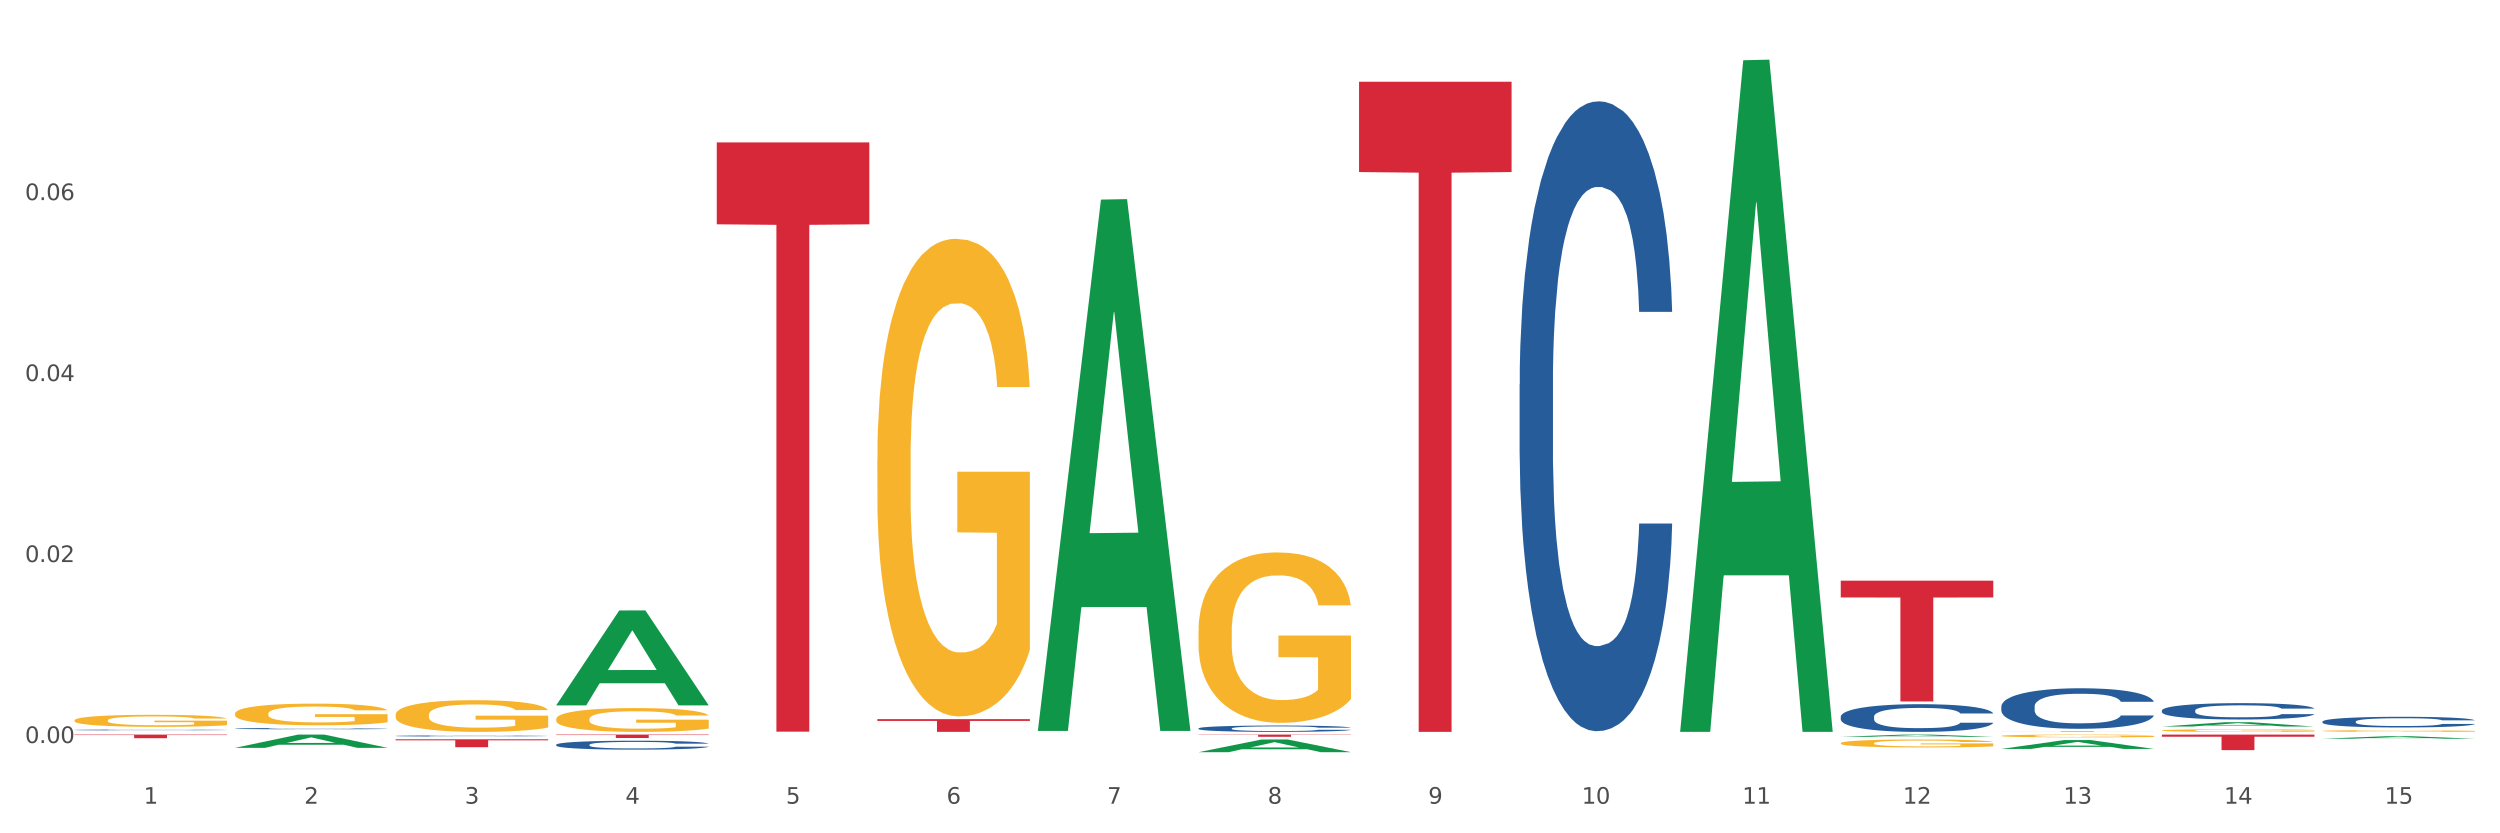 <?xml version="1.0" encoding="utf-8" standalone="no"?>
<!DOCTYPE svg PUBLIC "-//W3C//DTD SVG 1.1//EN"
  "http://www.w3.org/Graphics/SVG/1.1/DTD/svg11.dtd">
<svg xmlns:xlink="http://www.w3.org/1999/xlink" width="1080pt" height="360pt" viewBox="0 0 1080 360" xmlns="http://www.w3.org/2000/svg" version="1.1">
 <rect x="0" y="0" width="1080" height="360" fill="#333333" stroke="none"/>
 <defs>
  <style type="text/css">*{stroke-linejoin: round; stroke-linecap: butt}</style>
 </defs>
 <g id="figure_1">
  <g id="patch_1">
   <path d="M 0 360 
L 1080 360 
L 1080 0 
L 0 0 
z
" style="fill: #ffffff; stroke: #ffffff; stroke-linejoin: miter"/>
  </g>
  <g id="axes_1">
   <g id="matplotlib.axis_1">
    <g id="xtick_1">
     <g id="text_1">
      <!-- 1 -->
      <g style="fill: #4d4d4d" transform="translate(62.07 347.204) scale(0.096 -0.096)">
       <defs>
        <path id="DejaVuSans-31" d="M 794 531 
L 1825 531 
L 1825 4091 
L 703 3866 
L 703 4441 
L 1819 4666 
L 2450 4666 
L 2450 531 
L 3481 531 
L 3481 0 
L 794 0 
L 794 531 
z
" transform="scale(0.016)"/>
       </defs>
       <use xlink:href="#DejaVuSans-31"/>
      </g>
     </g>
    </g>
    <g id="xtick_2">
     <g id="text_2">
      <!-- 2 -->
      <g style="fill: #4d4d4d" transform="translate(131.436 347.204) scale(0.096 -0.096)">
       <defs>
        <path id="DejaVuSans-32" d="M 1228 531 
L 3431 531 
L 3431 0 
L 469 0 
L 469 531 
Q 828 903 1448 1529 
Q 2069 2156 2228 2338 
Q 2531 2678 2651 2914 
Q 2772 3150 2772 3378 
Q 2772 3750 2511 3984 
Q 2250 4219 1831 4219 
Q 1534 4219 1204 4116 
Q 875 4013 500 3803 
L 500 4441 
Q 881 4594 1212 4672 
Q 1544 4750 1819 4750 
Q 2544 4750 2975 4387 
Q 3406 4025 3406 3419 
Q 3406 3131 3298 2873 
Q 3191 2616 2906 2266 
Q 2828 2175 2409 1742 
Q 1991 1309 1228 531 
z
" transform="scale(0.016)"/>
       </defs>
       <use xlink:href="#DejaVuSans-32"/>
      </g>
     </g>
    </g>
    <g id="xtick_3">
     <g id="text_3">
      <!-- 3 -->
      <g style="fill: #4d4d4d" transform="translate(200.802 347.204) scale(0.096 -0.096)">
       <defs>
        <path id="DejaVuSans-33" d="M 2597 2516 
Q 3050 2419 3304 2112 
Q 3559 1806 3559 1356 
Q 3559 666 3084 287 
Q 2609 -91 1734 -91 
Q 1441 -91 1130 -33 
Q 819 25 488 141 
L 488 750 
Q 750 597 1062 519 
Q 1375 441 1716 441 
Q 2309 441 2620 675 
Q 2931 909 2931 1356 
Q 2931 1769 2642 2001 
Q 2353 2234 1838 2234 
L 1294 2234 
L 1294 2753 
L 1863 2753 
Q 2328 2753 2575 2939 
Q 2822 3125 2822 3475 
Q 2822 3834 2567 4026 
Q 2313 4219 1838 4219 
Q 1578 4219 1281 4162 
Q 984 4106 628 3988 
L 628 4550 
Q 988 4650 1302 4700 
Q 1616 4750 1894 4750 
Q 2613 4750 3031 4423 
Q 3450 4097 3450 3541 
Q 3450 3153 3228 2886 
Q 3006 2619 2597 2516 
z
" transform="scale(0.016)"/>
       </defs>
       <use xlink:href="#DejaVuSans-33"/>
      </g>
     </g>
    </g>
    <g id="xtick_4">
     <g id="text_4">
      <!-- 4 -->
      <g style="fill: #4d4d4d" transform="translate(270.169 347.204) scale(0.096 -0.096)">
       <defs>
        <path id="DejaVuSans-34" d="M 2419 4116 
L 825 1625 
L 2419 1625 
L 2419 4116 
z
M 2253 4666 
L 3047 4666 
L 3047 1625 
L 3713 1625 
L 3713 1100 
L 3047 1100 
L 3047 0 
L 2419 0 
L 2419 1100 
L 313 1100 
L 313 1709 
L 2253 4666 
z
" transform="scale(0.016)"/>
       </defs>
       <use xlink:href="#DejaVuSans-34"/>
      </g>
     </g>
    </g>
    <g id="xtick_5">
     <g id="text_5">
      <!-- 5 -->
      <g style="fill: #4d4d4d" transform="translate(339.535 347.204) scale(0.096 -0.096)">
       <defs>
        <path id="DejaVuSans-35" d="M 691 4666 
L 3169 4666 
L 3169 4134 
L 1269 4134 
L 1269 2991 
Q 1406 3038 1543 3061 
Q 1681 3084 1819 3084 
Q 2600 3084 3056 2656 
Q 3513 2228 3513 1497 
Q 3513 744 3044 326 
Q 2575 -91 1722 -91 
Q 1428 -91 1123 -41 
Q 819 9 494 109 
L 494 744 
Q 775 591 1075 516 
Q 1375 441 1709 441 
Q 2250 441 2565 725 
Q 2881 1009 2881 1497 
Q 2881 1984 2565 2268 
Q 2250 2553 1709 2553 
Q 1456 2553 1204 2497 
Q 953 2441 691 2322 
L 691 4666 
z
" transform="scale(0.016)"/>
       </defs>
       <use xlink:href="#DejaVuSans-35"/>
      </g>
     </g>
    </g>
    <g id="xtick_6">
     <g id="text_6">
      <!-- 6 -->
      <g style="fill: #4d4d4d" transform="translate(408.901 347.204) scale(0.096 -0.096)">
       <defs>
        <path id="DejaVuSans-36" d="M 2113 2584 
Q 1688 2584 1439 2293 
Q 1191 2003 1191 1497 
Q 1191 994 1439 701 
Q 1688 409 2113 409 
Q 2538 409 2786 701 
Q 3034 994 3034 1497 
Q 3034 2003 2786 2293 
Q 2538 2584 2113 2584 
z
M 3366 4563 
L 3366 3988 
Q 3128 4100 2886 4159 
Q 2644 4219 2406 4219 
Q 1781 4219 1451 3797 
Q 1122 3375 1075 2522 
Q 1259 2794 1537 2939 
Q 1816 3084 2150 3084 
Q 2853 3084 3261 2657 
Q 3669 2231 3669 1497 
Q 3669 778 3244 343 
Q 2819 -91 2113 -91 
Q 1303 -91 875 529 
Q 447 1150 447 2328 
Q 447 3434 972 4092 
Q 1497 4750 2381 4750 
Q 2619 4750 2861 4703 
Q 3103 4656 3366 4563 
z
" transform="scale(0.016)"/>
       </defs>
       <use xlink:href="#DejaVuSans-36"/>
      </g>
     </g>
    </g>
    <g id="xtick_7">
     <g id="text_7">
      <!-- 7 -->
      <g style="fill: #4d4d4d" transform="translate(478.267 347.204) scale(0.096 -0.096)">
       <defs>
        <path id="DejaVuSans-37" d="M 525 4666 
L 3525 4666 
L 3525 4397 
L 1831 0 
L 1172 0 
L 2766 4134 
L 525 4134 
L 525 4666 
z
" transform="scale(0.016)"/>
       </defs>
       <use xlink:href="#DejaVuSans-37"/>
      </g>
     </g>
    </g>
    <g id="xtick_8">
     <g id="text_8">
      <!-- 8 -->
      <g style="fill: #4d4d4d" transform="translate(547.634 347.204) scale(0.096 -0.096)">
       <defs>
        <path id="DejaVuSans-38" d="M 2034 2216 
Q 1584 2216 1326 1975 
Q 1069 1734 1069 1313 
Q 1069 891 1326 650 
Q 1584 409 2034 409 
Q 2484 409 2743 651 
Q 3003 894 3003 1313 
Q 3003 1734 2745 1975 
Q 2488 2216 2034 2216 
z
M 1403 2484 
Q 997 2584 770 2862 
Q 544 3141 544 3541 
Q 544 4100 942 4425 
Q 1341 4750 2034 4750 
Q 2731 4750 3128 4425 
Q 3525 4100 3525 3541 
Q 3525 3141 3298 2862 
Q 3072 2584 2669 2484 
Q 3125 2378 3379 2068 
Q 3634 1759 3634 1313 
Q 3634 634 3220 271 
Q 2806 -91 2034 -91 
Q 1263 -91 848 271 
Q 434 634 434 1313 
Q 434 1759 690 2068 
Q 947 2378 1403 2484 
z
M 1172 3481 
Q 1172 3119 1398 2916 
Q 1625 2713 2034 2713 
Q 2441 2713 2670 2916 
Q 2900 3119 2900 3481 
Q 2900 3844 2670 4047 
Q 2441 4250 2034 4250 
Q 1625 4250 1398 4047 
Q 1172 3844 1172 3481 
z
" transform="scale(0.016)"/>
       </defs>
       <use xlink:href="#DejaVuSans-38"/>
      </g>
     </g>
    </g>
    <g id="xtick_9">
     <g id="text_9">
      <!-- 9 -->
      <g style="fill: #4d4d4d" transform="translate(617 347.204) scale(0.096 -0.096)">
       <defs>
        <path id="DejaVuSans-39" d="M 703 97 
L 703 672 
Q 941 559 1184 500 
Q 1428 441 1663 441 
Q 2288 441 2617 861 
Q 2947 1281 2994 2138 
Q 2813 1869 2534 1725 
Q 2256 1581 1919 1581 
Q 1219 1581 811 2004 
Q 403 2428 403 3163 
Q 403 3881 828 4315 
Q 1253 4750 1959 4750 
Q 2769 4750 3195 4129 
Q 3622 3509 3622 2328 
Q 3622 1225 3098 567 
Q 2575 -91 1691 -91 
Q 1453 -91 1209 -44 
Q 966 3 703 97 
z
M 1959 2075 
Q 2384 2075 2632 2365 
Q 2881 2656 2881 3163 
Q 2881 3666 2632 3958 
Q 2384 4250 1959 4250 
Q 1534 4250 1286 3958 
Q 1038 3666 1038 3163 
Q 1038 2656 1286 2365 
Q 1534 2075 1959 2075 
z
" transform="scale(0.016)"/>
       </defs>
       <use xlink:href="#DejaVuSans-39"/>
      </g>
     </g>
    </g>
    <g id="xtick_10">
     <g id="text_10">
      <!-- 10 -->
      <g style="fill: #4d4d4d" transform="translate(683.312 347.204) scale(0.096 -0.096)">
       <defs>
        <path id="DejaVuSans-30" d="M 2034 4250 
Q 1547 4250 1301 3770 
Q 1056 3291 1056 2328 
Q 1056 1369 1301 889 
Q 1547 409 2034 409 
Q 2525 409 2770 889 
Q 3016 1369 3016 2328 
Q 3016 3291 2770 3770 
Q 2525 4250 2034 4250 
z
M 2034 4750 
Q 2819 4750 3233 4129 
Q 3647 3509 3647 2328 
Q 3647 1150 3233 529 
Q 2819 -91 2034 -91 
Q 1250 -91 836 529 
Q 422 1150 422 2328 
Q 422 3509 836 4129 
Q 1250 4750 2034 4750 
z
" transform="scale(0.016)"/>
       </defs>
       <use xlink:href="#DejaVuSans-31"/>
       <use xlink:href="#DejaVuSans-30" transform="translate(63.623 0)"/>
      </g>
     </g>
    </g>
    <g id="xtick_11">
     <g id="text_11">
      <!-- 11 -->
      <g style="fill: #4d4d4d" transform="translate(752.678 347.204) scale(0.096 -0.096)">
       <use xlink:href="#DejaVuSans-31"/>
       <use xlink:href="#DejaVuSans-31" transform="translate(63.623 0)"/>
      </g>
     </g>
    </g>
    <g id="xtick_12">
     <g id="text_12">
      <!-- 12 -->
      <g style="fill: #4d4d4d" transform="translate(822.044 347.204) scale(0.096 -0.096)">
       <use xlink:href="#DejaVuSans-31"/>
       <use xlink:href="#DejaVuSans-32" transform="translate(63.623 0)"/>
      </g>
     </g>
    </g>
    <g id="xtick_13">
     <g id="text_13">
      <!-- 13 -->
      <g style="fill: #4d4d4d" transform="translate(891.411 347.204) scale(0.096 -0.096)">
       <use xlink:href="#DejaVuSans-31"/>
       <use xlink:href="#DejaVuSans-33" transform="translate(63.623 0)"/>
      </g>
     </g>
    </g>
    <g id="xtick_14">
     <g id="text_14">
      <!-- 14 -->
      <g style="fill: #4d4d4d" transform="translate(960.777 347.204) scale(0.096 -0.096)">
       <use xlink:href="#DejaVuSans-31"/>
       <use xlink:href="#DejaVuSans-34" transform="translate(63.623 0)"/>
      </g>
     </g>
    </g>
    <g id="xtick_15">
     <g id="text_15">
      <!-- 15 -->
      <g style="fill: #4d4d4d" transform="translate(1030.143 347.204) scale(0.096 -0.096)">
       <use xlink:href="#DejaVuSans-31"/>
       <use xlink:href="#DejaVuSans-35" transform="translate(63.623 0)"/>
      </g>
     </g>
    </g>
    <g id="xtick_16"/>
    <g id="xtick_17"/>
    <g id="xtick_18"/>
    <g id="xtick_19"/>
    <g id="xtick_20"/>
    <g id="xtick_21"/>
    <g id="xtick_22"/>
    <g id="xtick_23"/>
    <g id="xtick_24"/>
    <g id="xtick_25"/>
    <g id="xtick_26"/>
    <g id="xtick_27"/>
    <g id="xtick_28"/>
    <g id="xtick_29"/>
   </g>
   <g id="matplotlib.axis_2">
    <g id="ytick_1">
     <g id="text_16">
      <!-- 0.00 -->
      <g style="fill: #4d4d4d" transform="translate(10.8 320.986) scale(0.096 -0.096)">
       <defs>
        <path id="DejaVuSans-2e" d="M 684 794 
L 1344 794 
L 1344 0 
L 684 0 
L 684 794 
z
" transform="scale(0.016)"/>
       </defs>
       <use xlink:href="#DejaVuSans-30"/>
       <use xlink:href="#DejaVuSans-2e" transform="translate(63.623 0)"/>
       <use xlink:href="#DejaVuSans-30" transform="translate(95.41 0)"/>
       <use xlink:href="#DejaVuSans-30" transform="translate(159.033 0)"/>
      </g>
     </g>
    </g>
    <g id="ytick_2">
     <g id="text_17">
      <!-- 0.02 -->
      <g style="fill: #4d4d4d" transform="translate(10.8 242.808) scale(0.096 -0.096)">
       <use xlink:href="#DejaVuSans-30"/>
       <use xlink:href="#DejaVuSans-2e" transform="translate(63.623 0)"/>
       <use xlink:href="#DejaVuSans-30" transform="translate(95.41 0)"/>
       <use xlink:href="#DejaVuSans-32" transform="translate(159.033 0)"/>
      </g>
     </g>
    </g>
    <g id="ytick_3">
     <g id="text_18">
      <!-- 0.04 -->
      <g style="fill: #4d4d4d" transform="translate(10.8 164.63) scale(0.096 -0.096)">
       <use xlink:href="#DejaVuSans-30"/>
       <use xlink:href="#DejaVuSans-2e" transform="translate(63.623 0)"/>
       <use xlink:href="#DejaVuSans-30" transform="translate(95.41 0)"/>
       <use xlink:href="#DejaVuSans-34" transform="translate(159.033 0)"/>
      </g>
     </g>
    </g>
    <g id="ytick_4">
     <g id="text_19">
      <!-- 0.06 -->
      <g style="fill: #4d4d4d" transform="translate(10.8 86.452) scale(0.096 -0.096)">
       <use xlink:href="#DejaVuSans-30"/>
       <use xlink:href="#DejaVuSans-2e" transform="translate(63.623 0)"/>
       <use xlink:href="#DejaVuSans-30" transform="translate(95.41 0)"/>
       <use xlink:href="#DejaVuSans-36" transform="translate(159.033 0)"/>
      </g>
     </g>
    </g>
    <g id="ytick_5"/>
    <g id="ytick_6"/>
    <g id="ytick_7"/>
    <g id="ytick_8"/>
   </g>
   <g id="PolyCollection_1">
    <path d="M 101.541 323.057 
L 101.609 323.052 
L 128.784 317.344 
L 140.061 317.339 
L 167.439 323.068 
L 154.395 323.068 
L 148.485 321.734 
L 120.427 321.734 
L 120.224 321.755 
L 114.517 323.068 
L 101.541 323.068 
L 101.541 323.057 
L 123.96 320.938 
L 144.952 320.932 
L 134.558 318.56 
L 134.422 318.549 
L 134.286 318.565 
L 123.892 320.932 
L 123.96 320.938 
L 101.541 323.057 
z
" clip-path="url(#p25d365c005)" style="fill: #109648"/>
    <path d="M 795.203 250.838 
L 861.101 250.838 
L 861.101 258.092 
L 835.179 258.141 
L 835.179 303.042 
L 820.969 303.042 
L 820.969 258.141 
L 795.203 258.092 
L 795.203 250.887 
L 795.203 250.838 
z
" clip-path="url(#p25d365c005)" style="fill: #d62839"/>
    <path d="M 587.105 35.299 
L 653.003 35.299 
L 653.003 74.329 
L 627.081 74.593 
L 627.081 316.159 
L 612.871 316.159 
L 612.871 74.593 
L 587.105 74.329 
L 587.105 35.563 
L 587.105 35.299 
z
" clip-path="url(#p25d365c005)" style="fill: #d62839"/>
    <path d="M 517.739 317.339 
L 583.636 317.339 
L 583.636 317.471 
L 557.715 317.472 
L 557.715 318.293 
L 543.504 318.293 
L 543.504 317.472 
L 517.739 317.471 
L 517.739 317.34 
L 517.739 317.339 
z
" clip-path="url(#p25d365c005)" style="fill: #d62839"/>
    <path d="M 379.006 310.663 
L 444.904 310.663 
L 444.904 311.429 
L 418.982 311.434 
L 418.982 316.173 
L 404.772 316.173 
L 404.772 311.434 
L 379.006 311.429 
L 379.006 310.668 
L 379.006 310.663 
z
" clip-path="url(#p25d365c005)" style="fill: #d62839"/>
    <path d="M 309.64 61.518 
L 375.538 61.518 
L 375.538 96.895 
L 349.616 97.134 
L 349.616 316.09 
L 335.406 316.09 
L 335.406 97.134 
L 309.64 96.895 
L 309.64 61.757 
L 309.64 61.518 
z
" clip-path="url(#p25d365c005)" style="fill: #d62839"/>
    <path d="M 240.274 317.339 
L 306.172 317.339 
L 306.172 317.545 
L 280.25 317.546 
L 280.25 318.822 
L 266.039 318.822 
L 266.039 317.546 
L 240.274 317.545 
L 240.274 317.34 
L 240.274 317.339 
z
" clip-path="url(#p25d365c005)" style="fill: #d62839"/>
    <path d="M 170.907 319.353 
L 236.805 319.353 
L 236.805 319.828 
L 210.883 319.832 
L 210.883 322.776 
L 196.673 322.776 
L 196.673 319.832 
L 170.907 319.828 
L 170.907 319.356 
L 170.907 319.353 
z
" clip-path="url(#p25d365c005)" style="fill: #d62839"/>
    <path d="M 32.175 317.339 
L 98.073 317.339 
L 98.073 317.557 
L 72.151 317.559 
L 72.151 318.911 
L 57.941 318.911 
L 57.941 317.559 
L 32.175 317.557 
L 32.175 317.34 
L 32.175 317.339 
z
" clip-path="url(#p25d365c005)" style="fill: #d62839"/>
    <path d="M 32.175 315.334 
L 32.253 315.333 
L 32.253 315.324 
L 32.487 315.311 
L 33.343 315.287 
L 34.434 315.269 
L 36.303 315.248 
L 37.316 315.239 
L 38.64 315.23 
L 41.366 315.214 
L 44.482 315.2 
L 46.663 315.193 
L 48.299 315.188 
L 51.96 315.179 
L 54.063 315.176 
L 56.244 315.173 
L 58.114 315.171 
L 61.229 315.168 
L 63.722 315.167 
L 66.604 315.167 
L 69.019 315.167 
L 72.212 315.169 
L 76.886 315.173 
L 78.677 315.175 
L 81.092 315.179 
L 83.585 315.184 
L 85.61 315.19 
L 87.947 315.198 
L 90.361 315.208 
L 92.698 315.221 
L 94.334 315.233 
L 95.658 315.245 
L 96.827 315.26 
L 97.683 315.277 
L 98.073 315.291 
L 83.818 315.291 
L 83.429 315.278 
L 82.65 315.265 
L 81.871 315.256 
L 81.014 315.248 
L 79.69 315.24 
L 78.522 315.234 
L 76.574 315.228 
L 74.783 315.224 
L 73.303 315.221 
L 71.511 315.219 
L 67.694 315.217 
L 64.968 315.217 
L 63.255 315.218 
L 61.151 315.22 
L 59.36 315.222 
L 57.257 315.226 
L 55.621 315.231 
L 53.985 315.236 
L 53.05 315.24 
L 51.648 315.248 
L 50.714 315.254 
L 49.467 315.264 
L 48.766 315.272 
L 47.52 315.291 
L 46.975 315.305 
L 46.741 315.315 
L 46.585 315.326 
L 46.585 315.379 
L 47.053 315.403 
L 47.442 315.413 
L 48.065 315.424 
L 49.234 315.439 
L 50.947 315.454 
L 52.739 315.464 
L 54.219 315.471 
L 55.621 315.476 
L 57.023 315.479 
L 58.737 315.483 
L 60.139 315.485 
L 62.242 315.487 
L 64.734 315.488 
L 66.682 315.488 
L 70.654 315.486 
L 72.446 315.484 
L 74.16 315.482 
L 76.029 315.478 
L 77.509 315.474 
L 78.366 315.471 
L 79.768 315.465 
L 80.858 315.458 
L 81.793 315.45 
L 82.416 315.443 
L 83.117 315.433 
L 83.663 315.422 
L 83.818 315.416 
L 98.073 315.416 
L 97.761 315.428 
L 97.216 315.44 
L 96.126 315.456 
L 95.269 315.465 
L 93.945 315.476 
L 92.542 315.485 
L 90.595 315.496 
L 88.804 315.504 
L 86.934 315.511 
L 84.909 315.517 
L 81.248 315.525 
L 79.924 315.527 
L 77.12 315.532 
L 74.939 315.534 
L 71.745 315.536 
L 68.473 315.538 
L 65.046 315.538 
L 62.008 315.537 
L 58.659 315.535 
L 56.556 315.533 
L 54.219 315.53 
L 51.493 315.525 
L 48.922 315.52 
L 46.507 315.513 
L 44.248 315.505 
L 42.145 315.496 
L 39.419 315.482 
L 37.394 315.467 
L 35.914 315.454 
L 34.901 315.443 
L 33.889 315.429 
L 33.343 315.419 
L 32.487 315.395 
L 32.175 315.373 
L 32.175 315.334 
z
" clip-path="url(#p25d365c005)" style="fill: #255c99"/>
    <path d="M 101.541 314.748 
L 101.619 314.747 
L 101.619 314.733 
L 101.853 314.713 
L 102.71 314.677 
L 103.8 314.65 
L 105.67 314.618 
L 106.682 314.605 
L 108.006 314.59 
L 110.733 314.566 
L 113.848 314.546 
L 116.029 314.534 
L 117.665 314.527 
L 121.326 314.514 
L 123.429 314.509 
L 125.61 314.504 
L 127.48 314.501 
L 130.595 314.497 
L 133.088 314.496 
L 135.97 314.495 
L 138.385 314.496 
L 141.578 314.498 
L 146.252 314.504 
L 148.044 314.508 
L 150.458 314.514 
L 152.951 314.522 
L 154.976 314.53 
L 157.313 314.542 
L 159.728 314.557 
L 162.064 314.577 
L 163.7 314.595 
L 165.024 314.614 
L 166.193 314.637 
L 167.05 314.662 
L 167.439 314.683 
L 153.185 314.683 
L 152.795 314.664 
L 152.016 314.644 
L 151.237 314.63 
L 150.38 314.618 
L 149.056 314.606 
L 147.888 314.597 
L 145.941 314.588 
L 144.149 314.581 
L 142.669 314.578 
L 140.877 314.575 
L 137.061 314.572 
L 134.334 314.572 
L 132.621 314.573 
L 130.518 314.575 
L 128.726 314.579 
L 126.623 314.585 
L 124.987 314.592 
L 123.351 314.6 
L 122.417 314.607 
L 121.015 314.618 
L 120.08 314.627 
L 118.834 314.643 
L 118.133 314.654 
L 116.886 314.684 
L 116.341 314.705 
L 116.107 314.72 
L 115.952 314.736 
L 115.952 314.816 
L 116.419 314.852 
L 116.808 314.868 
L 117.431 314.885 
L 118.6 314.908 
L 120.314 314.93 
L 122.105 314.946 
L 123.585 314.956 
L 124.987 314.963 
L 126.389 314.968 
L 128.103 314.974 
L 129.505 314.977 
L 131.608 314.98 
L 134.101 314.981 
L 136.048 314.981 
L 140.021 314.979 
L 141.812 314.976 
L 143.526 314.972 
L 145.395 314.967 
L 146.875 314.961 
L 147.732 314.956 
L 149.134 314.946 
L 150.225 314.936 
L 151.159 314.924 
L 151.783 314.914 
L 152.484 314.899 
L 153.029 314.881 
L 153.185 314.872 
L 167.439 314.872 
L 167.128 314.89 
L 166.582 314.908 
L 165.492 314.932 
L 164.635 314.946 
L 163.311 314.963 
L 161.909 314.978 
L 159.961 314.994 
L 158.17 315.005 
L 156.3 315.016 
L 154.275 315.025 
L 150.614 315.038 
L 149.29 315.041 
L 146.486 315.047 
L 144.305 315.051 
L 141.111 315.055 
L 137.84 315.057 
L 134.412 315.057 
L 131.374 315.056 
L 128.025 315.053 
L 125.922 315.05 
L 123.585 315.045 
L 120.859 315.038 
L 118.288 315.029 
L 115.874 315.019 
L 113.615 315.007 
L 111.512 314.994 
L 108.785 314.972 
L 106.76 314.95 
L 105.28 314.93 
L 104.267 314.913 
L 103.255 314.892 
L 102.71 314.877 
L 101.853 314.841 
L 101.541 314.808 
L 101.541 314.748 
z
" clip-path="url(#p25d365c005)" style="fill: #255c99"/>
    <path d="M 170.907 317.919 
L 170.985 317.919 
L 170.985 317.906 
L 171.219 317.889 
L 172.076 317.858 
L 173.166 317.835 
L 175.036 317.808 
L 176.048 317.796 
L 177.373 317.783 
L 180.099 317.762 
L 183.215 317.745 
L 185.396 317.735 
L 187.031 317.729 
L 190.692 317.718 
L 192.796 317.713 
L 194.977 317.709 
L 196.846 317.706 
L 199.962 317.703 
L 202.454 317.702 
L 205.336 317.701 
L 207.751 317.702 
L 210.945 317.703 
L 215.618 317.709 
L 217.41 317.712 
L 219.825 317.717 
L 222.317 317.724 
L 224.342 317.731 
L 226.679 317.741 
L 229.094 317.755 
L 231.431 317.772 
L 233.066 317.787 
L 234.391 317.804 
L 235.559 317.823 
L 236.416 317.845 
L 236.805 317.863 
L 222.551 317.863 
L 222.161 317.847 
L 221.382 317.829 
L 220.604 317.817 
L 219.747 317.808 
L 218.422 317.796 
L 217.254 317.789 
L 215.307 317.781 
L 213.515 317.776 
L 212.035 317.773 
L 210.244 317.77 
L 206.427 317.767 
L 203.701 317.767 
L 201.987 317.768 
L 199.884 317.77 
L 198.092 317.773 
L 195.989 317.779 
L 194.353 317.784 
L 192.718 317.792 
L 191.783 317.797 
L 190.381 317.807 
L 189.446 317.815 
L 188.2 317.829 
L 187.499 317.839 
L 186.252 317.864 
L 185.707 317.882 
L 185.474 317.895 
L 185.318 317.909 
L 185.318 317.979 
L 185.785 318.01 
L 186.175 318.023 
L 186.798 318.038 
L 187.966 318.057 
L 189.68 318.076 
L 191.471 318.09 
L 192.951 318.099 
L 194.353 318.105 
L 195.755 318.11 
L 197.469 318.114 
L 198.871 318.117 
L 200.974 318.119 
L 203.467 318.121 
L 205.414 318.121 
L 209.387 318.119 
L 211.178 318.116 
L 212.892 318.113 
L 214.761 318.108 
L 216.241 318.103 
L 217.098 318.099 
L 218.5 318.091 
L 219.591 318.082 
L 220.526 318.072 
L 221.149 318.063 
L 221.85 318.049 
L 222.395 318.034 
L 222.551 318.026 
L 236.805 318.026 
L 236.494 318.042 
L 235.949 318.058 
L 234.858 318.079 
L 234.001 318.091 
L 232.677 318.105 
L 231.275 318.118 
L 229.328 318.131 
L 227.536 318.142 
L 225.667 318.15 
L 223.641 318.158 
L 219.98 318.17 
L 218.656 318.173 
L 215.852 318.178 
L 213.671 318.181 
L 210.477 318.184 
L 207.206 318.186 
L 203.779 318.186 
L 200.741 318.185 
L 197.391 318.183 
L 195.288 318.18 
L 192.951 318.176 
L 190.225 318.17 
L 187.655 318.162 
L 185.24 318.154 
L 182.981 318.143 
L 180.878 318.132 
L 178.152 318.113 
L 176.126 318.094 
L 174.646 318.077 
L 173.634 318.062 
L 172.621 318.044 
L 172.076 318.031 
L 171.219 318 
L 170.907 317.971 
L 170.907 317.919 
z
" clip-path="url(#p25d365c005)" style="fill: #255c99"/>
    <path d="M 240.274 321.72 
L 240.352 321.716 
L 240.352 321.618 
L 240.585 321.484 
L 241.442 321.238 
L 242.533 321.051 
L 244.402 320.833 
L 245.415 320.741 
L 246.739 320.639 
L 249.465 320.474 
L 252.581 320.333 
L 254.762 320.256 
L 256.398 320.206 
L 260.059 320.118 
L 262.162 320.08 
L 264.343 320.048 
L 266.212 320.027 
L 269.328 320.002 
L 271.821 319.992 
L 274.703 319.988 
L 277.117 319.992 
L 280.311 320.006 
L 284.985 320.048 
L 286.776 320.072 
L 289.191 320.115 
L 291.683 320.171 
L 293.709 320.227 
L 296.045 320.308 
L 298.46 320.414 
L 300.797 320.548 
L 302.433 320.671 
L 303.757 320.801 
L 304.925 320.959 
L 305.782 321.132 
L 306.172 321.276 
L 291.917 321.276 
L 291.528 321.146 
L 290.749 321.005 
L 289.97 320.91 
L 289.113 320.833 
L 287.789 320.745 
L 286.62 320.688 
L 284.673 320.622 
L 282.881 320.579 
L 281.401 320.555 
L 279.61 320.534 
L 275.793 320.512 
L 273.067 320.512 
L 271.353 320.519 
L 269.25 320.537 
L 267.458 320.562 
L 265.355 320.604 
L 263.72 320.65 
L 262.084 320.71 
L 261.149 320.752 
L 259.747 320.829 
L 258.812 320.893 
L 257.566 321.002 
L 256.865 321.079 
L 255.619 321.28 
L 255.073 321.428 
L 254.84 321.53 
L 254.684 321.642 
L 254.684 322.191 
L 255.151 322.438 
L 255.541 322.543 
L 256.164 322.663 
L 257.332 322.818 
L 259.046 322.969 
L 260.838 323.078 
L 262.318 323.145 
L 263.72 323.195 
L 265.122 323.233 
L 266.835 323.268 
L 268.237 323.29 
L 270.341 323.311 
L 272.833 323.321 
L 274.78 323.321 
L 278.753 323.304 
L 280.545 323.286 
L 282.258 323.261 
L 284.128 323.223 
L 285.608 323.18 
L 286.465 323.149 
L 287.867 323.082 
L 288.957 323.011 
L 289.892 322.931 
L 290.515 322.86 
L 291.216 322.755 
L 291.761 322.635 
L 291.917 322.572 
L 306.172 322.572 
L 305.86 322.698 
L 305.315 322.821 
L 304.224 322.987 
L 303.367 323.082 
L 302.043 323.198 
L 300.641 323.297 
L 298.694 323.406 
L 296.902 323.487 
L 295.033 323.557 
L 293.008 323.62 
L 289.347 323.708 
L 288.022 323.733 
L 285.218 323.775 
L 283.037 323.8 
L 279.844 323.825 
L 276.572 323.839 
L 273.145 323.842 
L 270.107 323.835 
L 266.757 323.814 
L 264.654 323.793 
L 262.318 323.761 
L 259.591 323.712 
L 257.021 323.652 
L 254.606 323.582 
L 252.347 323.501 
L 250.244 323.409 
L 247.518 323.258 
L 245.493 323.11 
L 244.013 322.973 
L 243 322.857 
L 241.987 322.709 
L 241.442 322.607 
L 240.585 322.36 
L 240.274 322.132 
L 240.274 321.72 
z
" clip-path="url(#p25d365c005)" style="fill: #255c99"/>
    <path d="M 32.175 311.203 
L 32.253 311.198 
L 32.253 311.027 
L 32.408 310.88 
L 33.186 310.524 
L 34.353 310.229 
L 35.209 310.073 
L 36.065 309.944 
L 37.076 309.816 
L 38.321 309.683 
L 40.578 309.488 
L 41.978 309.389 
L 43.69 309.284 
L 46.802 309.132 
L 49.058 309.047 
L 51.392 308.975 
L 55.204 308.89 
L 57.694 308.852 
L 60.339 308.823 
L 63.529 308.804 
L 65.941 308.8 
L 71.231 308.814 
L 75.744 308.857 
L 77.922 308.89 
L 80.723 308.947 
L 82.201 308.985 
L 84.613 309.061 
L 87.103 309.161 
L 88.815 309.246 
L 91.382 309.408 
L 93.327 309.569 
L 95.116 309.769 
L 96.05 309.906 
L 96.75 310.035 
L 97.373 310.182 
L 97.995 310.415 
L 83.991 310.415 
L 83.446 310.248 
L 82.59 310.092 
L 81.346 309.94 
L 80.256 309.845 
L 78.389 309.726 
L 76.677 309.65 
L 74.888 309.593 
L 72.71 309.545 
L 70.998 309.522 
L 68.586 309.503 
L 63.84 309.507 
L 60.65 309.545 
L 58.472 309.593 
L 57.071 309.636 
L 55.827 309.683 
L 54.426 309.75 
L 52.792 309.849 
L 51.625 309.94 
L 50.458 310.054 
L 49.525 310.168 
L 48.669 310.301 
L 47.969 310.443 
L 47.424 310.59 
L 46.957 310.771 
L 46.568 311.07 
L 46.568 311.721 
L 46.724 311.868 
L 47.113 312.063 
L 47.58 312.21 
L 48.358 312.386 
L 49.058 312.504 
L 50.381 312.675 
L 51.859 312.818 
L 53.026 312.908 
L 54.193 312.984 
L 56.216 313.089 
L 58.472 313.174 
L 60.417 313.226 
L 63.062 313.274 
L 64.852 313.293 
L 66.408 313.302 
L 70.22 313.302 
L 72.943 313.288 
L 75.977 313.255 
L 78.311 313.212 
L 80.256 313.16 
L 82.435 313.074 
L 83.835 312.994 
L 83.835 312.001 
L 66.719 311.996 
L 66.719 311.336 
L 98.073 311.336 
L 98.073 313.274 
L 96.75 313.374 
L 95.272 313.464 
L 93.716 313.545 
L 91.382 313.644 
L 88.581 313.739 
L 86.091 313.806 
L 83.446 313.863 
L 80.334 313.915 
L 76.288 313.963 
L 73.799 313.982 
L 70.687 313.996 
L 67.03 314.001 
L 63.84 313.991 
L 60.728 313.967 
L 57.461 313.925 
L 54.271 313.863 
L 51.859 313.801 
L 49.447 313.725 
L 46.879 313.625 
L 44.857 313.53 
L 43.301 313.445 
L 41.589 313.336 
L 39.722 313.193 
L 38.321 313.065 
L 37.076 312.932 
L 35.754 312.761 
L 34.82 312.614 
L 33.887 312.428 
L 33.342 312.291 
L 32.72 312.077 
L 32.253 311.778 
L 32.175 311.203 
z
" clip-path="url(#p25d365c005)" style="fill: #f7b32b"/>
    <path d="M 656.471 166.038 
L 656.549 165.79 
L 656.549 158.832 
L 656.783 149.388 
L 657.639 131.993 
L 658.73 118.822 
L 660.599 103.415 
L 661.612 96.954 
L 662.936 89.747 
L 665.662 78.068 
L 668.778 68.128 
L 670.959 62.661 
L 672.595 59.182 
L 676.256 52.969 
L 678.359 50.235 
L 680.54 47.999 
L 682.41 46.508 
L 685.525 44.768 
L 688.018 44.023 
L 690.9 43.774 
L 693.315 44.023 
L 696.508 45.017 
L 701.182 47.999 
L 702.973 49.738 
L 705.388 52.72 
L 707.881 56.696 
L 709.906 60.673 
L 712.243 66.388 
L 714.657 73.843 
L 716.994 83.286 
L 718.63 91.984 
L 719.954 101.179 
L 721.123 112.361 
L 721.979 124.538 
L 722.369 134.727 
L 708.114 134.727 
L 707.725 125.532 
L 706.946 115.592 
L 706.167 108.882 
L 705.31 103.415 
L 703.986 97.203 
L 702.818 93.227 
L 700.87 88.505 
L 699.079 85.523 
L 697.599 83.783 
L 695.807 82.292 
L 691.99 80.801 
L 689.264 80.801 
L 687.55 81.298 
L 685.447 82.541 
L 683.656 84.28 
L 681.553 87.262 
L 679.917 90.493 
L 678.281 94.718 
L 677.346 97.7 
L 675.944 103.167 
L 675.01 107.64 
L 673.763 115.343 
L 673.062 120.81 
L 671.816 134.975 
L 671.271 145.412 
L 671.037 152.619 
L 670.881 160.571 
L 670.881 199.338 
L 671.349 216.733 
L 671.738 224.188 
L 672.361 232.637 
L 673.53 243.571 
L 675.243 254.257 
L 677.035 261.961 
L 678.515 266.682 
L 679.917 270.161 
L 681.319 272.895 
L 683.033 275.38 
L 684.435 276.871 
L 686.538 278.362 
L 689.03 279.107 
L 690.978 279.107 
L 694.95 277.865 
L 696.742 276.622 
L 698.456 274.883 
L 700.325 272.149 
L 701.805 269.167 
L 702.662 266.931 
L 704.064 262.209 
L 705.154 257.239 
L 706.089 251.523 
L 706.712 246.553 
L 707.413 239.098 
L 707.959 230.649 
L 708.114 226.176 
L 722.369 226.176 
L 722.057 235.122 
L 721.512 243.82 
L 720.422 255.499 
L 719.565 262.209 
L 718.241 270.41 
L 716.838 277.368 
L 714.891 285.071 
L 713.1 290.787 
L 711.23 295.757 
L 709.205 300.23 
L 705.544 306.443 
L 704.22 308.182 
L 701.416 311.164 
L 699.235 312.904 
L 696.041 314.643 
L 692.769 315.637 
L 689.342 315.886 
L 686.304 315.389 
L 682.955 313.898 
L 680.852 312.407 
L 678.515 310.17 
L 675.789 306.691 
L 673.218 302.467 
L 670.803 297.497 
L 668.544 291.781 
L 666.441 285.32 
L 663.715 274.634 
L 661.69 264.197 
L 660.21 254.505 
L 659.197 246.305 
L 658.185 235.868 
L 657.639 228.661 
L 656.783 211.266 
L 656.471 195.113 
L 656.471 166.038 
z
" clip-path="url(#p25d365c005)" style="fill: #255c99"/>
    <path d="M 795.203 309.584 
L 795.281 309.573 
L 795.281 309.267 
L 795.515 308.852 
L 796.372 308.087 
L 797.462 307.508 
L 799.332 306.83 
L 800.344 306.546 
L 801.669 306.229 
L 804.395 305.716 
L 807.511 305.279 
L 809.692 305.039 
L 811.327 304.886 
L 814.988 304.612 
L 817.092 304.492 
L 819.273 304.394 
L 821.142 304.328 
L 824.258 304.252 
L 826.75 304.219 
L 829.632 304.208 
L 832.047 304.219 
L 835.241 304.263 
L 839.914 304.394 
L 841.706 304.47 
L 844.121 304.601 
L 846.613 304.776 
L 848.638 304.951 
L 850.975 305.202 
L 853.39 305.53 
L 855.727 305.945 
L 857.362 306.328 
L 858.687 306.732 
L 859.855 307.224 
L 860.712 307.759 
L 861.101 308.207 
L 846.847 308.207 
L 846.457 307.803 
L 845.678 307.366 
L 844.899 307.071 
L 844.043 306.83 
L 842.718 306.557 
L 841.55 306.382 
L 839.603 306.175 
L 837.811 306.044 
L 836.331 305.967 
L 834.54 305.902 
L 830.723 305.836 
L 827.997 305.836 
L 826.283 305.858 
L 824.18 305.913 
L 822.388 305.989 
L 820.285 306.12 
L 818.649 306.262 
L 817.014 306.448 
L 816.079 306.579 
L 814.677 306.82 
L 813.742 307.016 
L 812.496 307.355 
L 811.795 307.595 
L 810.548 308.218 
L 810.003 308.677 
L 809.77 308.994 
L 809.614 309.344 
L 809.614 311.048 
L 810.081 311.813 
L 810.471 312.141 
L 811.094 312.512 
L 812.262 312.993 
L 813.976 313.463 
L 815.767 313.802 
L 817.247 314.009 
L 818.649 314.162 
L 820.051 314.282 
L 821.765 314.392 
L 823.167 314.457 
L 825.27 314.523 
L 827.763 314.555 
L 829.71 314.555 
L 833.683 314.501 
L 835.474 314.446 
L 837.188 314.37 
L 839.057 314.25 
L 840.537 314.118 
L 841.394 314.02 
L 842.796 313.812 
L 843.887 313.594 
L 844.822 313.343 
L 845.445 313.124 
L 846.146 312.796 
L 846.691 312.425 
L 846.847 312.228 
L 861.101 312.228 
L 860.79 312.621 
L 860.245 313.004 
L 859.154 313.517 
L 858.297 313.812 
L 856.973 314.173 
L 855.571 314.479 
L 853.624 314.818 
L 851.832 315.069 
L 849.963 315.288 
L 847.937 315.484 
L 844.276 315.757 
L 842.952 315.834 
L 840.148 315.965 
L 837.967 316.041 
L 834.773 316.118 
L 831.502 316.162 
L 828.074 316.173 
L 825.037 316.151 
L 821.687 316.085 
L 819.584 316.02 
L 817.247 315.921 
L 814.521 315.768 
L 811.951 315.583 
L 809.536 315.364 
L 807.277 315.113 
L 805.174 314.829 
L 802.448 314.359 
L 800.422 313.9 
L 798.942 313.474 
L 797.93 313.113 
L 796.917 312.654 
L 796.372 312.337 
L 795.515 311.573 
L 795.203 310.862 
L 795.203 309.584 
z
" clip-path="url(#p25d365c005)" style="fill: #255c99"/>
    <path d="M 864.57 305.197 
L 864.648 305.181 
L 864.648 304.734 
L 864.881 304.126 
L 865.738 303.007 
L 866.829 302.159 
L 868.698 301.168 
L 869.711 300.752 
L 871.035 300.288 
L 873.761 299.537 
L 876.877 298.897 
L 879.058 298.545 
L 880.694 298.322 
L 884.355 297.922 
L 886.458 297.746 
L 888.639 297.602 
L 890.508 297.506 
L 893.624 297.394 
L 896.117 297.346 
L 898.999 297.33 
L 901.413 297.346 
L 904.607 297.41 
L 909.281 297.602 
L 911.072 297.714 
L 913.487 297.906 
L 915.979 298.162 
L 918.005 298.417 
L 920.341 298.785 
L 922.756 299.265 
L 925.093 299.873 
L 926.729 300.432 
L 928.053 301.024 
L 929.221 301.743 
L 930.078 302.527 
L 930.468 303.183 
L 916.213 303.183 
L 915.824 302.591 
L 915.045 301.951 
L 914.266 301.52 
L 913.409 301.168 
L 912.085 300.768 
L 910.916 300.512 
L 908.969 300.208 
L 907.177 300.016 
L 905.697 299.905 
L 903.906 299.809 
L 900.089 299.713 
L 897.363 299.713 
L 895.649 299.745 
L 893.546 299.825 
L 891.754 299.937 
L 889.651 300.128 
L 888.016 300.336 
L 886.38 300.608 
L 885.445 300.8 
L 884.043 301.152 
L 883.108 301.44 
L 881.862 301.935 
L 881.161 302.287 
L 879.915 303.199 
L 879.369 303.87 
L 879.136 304.334 
L 878.98 304.846 
L 878.98 307.34 
L 879.447 308.459 
L 879.837 308.939 
L 880.46 309.483 
L 881.628 310.186 
L 883.342 310.874 
L 885.134 311.369 
L 886.614 311.673 
L 888.016 311.897 
L 889.418 312.073 
L 891.131 312.233 
L 892.533 312.329 
L 894.637 312.425 
L 897.129 312.473 
L 899.076 312.473 
L 903.049 312.393 
L 904.841 312.313 
L 906.554 312.201 
L 908.424 312.025 
L 909.904 311.833 
L 910.76 311.689 
L 912.163 311.385 
L 913.253 311.066 
L 914.188 310.698 
L 914.811 310.378 
L 915.512 309.898 
L 916.057 309.355 
L 916.213 309.067 
L 930.468 309.067 
L 930.156 309.643 
L 929.611 310.202 
L 928.52 310.954 
L 927.663 311.385 
L 926.339 311.913 
L 924.937 312.361 
L 922.99 312.857 
L 921.198 313.224 
L 919.329 313.544 
L 917.304 313.832 
L 913.643 314.232 
L 912.318 314.344 
L 909.514 314.536 
L 907.333 314.647 
L 904.14 314.759 
L 900.868 314.823 
L 897.441 314.839 
L 894.403 314.807 
L 891.053 314.711 
L 888.95 314.615 
L 886.614 314.472 
L 883.887 314.248 
L 881.317 313.976 
L 878.902 313.656 
L 876.643 313.288 
L 874.54 312.873 
L 871.814 312.185 
L 869.789 311.513 
L 868.309 310.89 
L 867.296 310.362 
L 866.283 309.691 
L 865.738 309.227 
L 864.881 308.107 
L 864.57 307.068 
L 864.57 305.197 
z
" clip-path="url(#p25d365c005)" style="fill: #255c99"/>
    <path d="M 933.936 306.932 
L 934.014 306.925 
L 934.014 306.745 
L 934.247 306.499 
L 935.104 306.047 
L 936.195 305.705 
L 938.064 305.305 
L 939.077 305.137 
L 940.401 304.95 
L 943.127 304.646 
L 946.243 304.388 
L 948.424 304.246 
L 950.06 304.155 
L 953.721 303.994 
L 955.824 303.923 
L 958.005 303.865 
L 959.874 303.826 
L 962.99 303.781 
L 965.483 303.762 
L 968.365 303.755 
L 970.779 303.762 
L 973.973 303.787 
L 978.647 303.865 
L 980.438 303.91 
L 982.853 303.988 
L 985.346 304.091 
L 987.371 304.194 
L 989.708 304.343 
L 992.122 304.536 
L 994.459 304.782 
L 996.095 305.008 
L 997.419 305.247 
L 998.587 305.537 
L 999.444 305.854 
L 999.834 306.118 
L 985.579 306.118 
L 985.19 305.879 
L 984.411 305.621 
L 983.632 305.447 
L 982.775 305.305 
L 981.451 305.143 
L 980.283 305.04 
L 978.335 304.917 
L 976.544 304.84 
L 975.064 304.795 
L 973.272 304.756 
L 969.455 304.717 
L 966.729 304.717 
L 965.015 304.73 
L 962.912 304.762 
L 961.121 304.808 
L 959.018 304.885 
L 957.382 304.969 
L 955.746 305.079 
L 954.811 305.156 
L 953.409 305.298 
L 952.475 305.414 
L 951.228 305.615 
L 950.527 305.757 
L 949.281 306.125 
L 948.736 306.396 
L 948.502 306.583 
L 948.346 306.79 
L 948.346 307.797 
L 948.814 308.249 
L 949.203 308.443 
L 949.826 308.662 
L 950.995 308.946 
L 952.708 309.224 
L 954.5 309.424 
L 955.98 309.547 
L 957.382 309.637 
L 958.784 309.708 
L 960.498 309.773 
L 961.9 309.811 
L 964.003 309.85 
L 966.495 309.869 
L 968.443 309.869 
L 972.415 309.837 
L 974.207 309.805 
L 975.92 309.76 
L 977.79 309.689 
L 979.27 309.611 
L 980.127 309.553 
L 981.529 309.43 
L 982.619 309.301 
L 983.554 309.153 
L 984.177 309.024 
L 984.878 308.83 
L 985.423 308.61 
L 985.579 308.494 
L 999.834 308.494 
L 999.522 308.727 
L 998.977 308.953 
L 997.886 309.256 
L 997.03 309.43 
L 995.705 309.643 
L 994.303 309.824 
L 992.356 310.024 
L 990.564 310.173 
L 988.695 310.302 
L 986.67 310.418 
L 983.009 310.58 
L 981.685 310.625 
L 978.88 310.702 
L 976.699 310.748 
L 973.506 310.793 
L 970.234 310.819 
L 966.807 310.825 
L 963.769 310.812 
L 960.42 310.773 
L 958.317 310.735 
L 955.98 310.676 
L 953.253 310.586 
L 950.683 310.476 
L 948.268 310.347 
L 946.009 310.199 
L 943.906 310.031 
L 941.18 309.753 
L 939.155 309.482 
L 937.675 309.23 
L 936.662 309.017 
L 935.65 308.746 
L 935.104 308.559 
L 934.247 308.107 
L 933.936 307.687 
L 933.936 306.932 
z
" clip-path="url(#p25d365c005)" style="fill: #255c99"/>
    <path d="M 1003.302 311.725 
L 1003.38 311.721 
L 1003.38 311.603 
L 1003.614 311.443 
L 1004.47 311.148 
L 1005.561 310.924 
L 1007.43 310.663 
L 1008.443 310.553 
L 1009.767 310.431 
L 1012.494 310.233 
L 1015.609 310.064 
L 1017.79 309.972 
L 1019.426 309.913 
L 1023.087 309.807 
L 1025.19 309.761 
L 1027.371 309.723 
L 1029.241 309.698 
L 1032.356 309.668 
L 1034.849 309.655 
L 1037.731 309.651 
L 1040.146 309.655 
L 1043.339 309.672 
L 1048.013 309.723 
L 1049.805 309.752 
L 1052.219 309.803 
L 1054.712 309.87 
L 1056.737 309.938 
L 1059.074 310.035 
L 1061.489 310.161 
L 1063.825 310.321 
L 1065.461 310.469 
L 1066.785 310.625 
L 1067.954 310.815 
L 1068.811 311.021 
L 1069.2 311.194 
L 1054.945 311.194 
L 1054.556 311.038 
L 1053.777 310.87 
L 1052.998 310.756 
L 1052.141 310.663 
L 1050.817 310.558 
L 1049.649 310.49 
L 1047.701 310.41 
L 1045.91 310.359 
L 1044.43 310.33 
L 1042.638 310.305 
L 1038.822 310.279 
L 1036.095 310.279 
L 1034.382 310.288 
L 1032.278 310.309 
L 1030.487 310.338 
L 1028.384 310.389 
L 1026.748 310.444 
L 1025.112 310.515 
L 1024.178 310.566 
L 1022.775 310.659 
L 1021.841 310.735 
L 1020.594 310.865 
L 1019.893 310.958 
L 1018.647 311.198 
L 1018.102 311.376 
L 1017.868 311.498 
L 1017.712 311.633 
L 1017.712 312.29 
L 1018.18 312.586 
L 1018.569 312.712 
L 1019.192 312.855 
L 1020.361 313.041 
L 1022.074 313.222 
L 1023.866 313.353 
L 1025.346 313.433 
L 1026.748 313.492 
L 1028.15 313.538 
L 1029.864 313.58 
L 1031.266 313.606 
L 1033.369 313.631 
L 1035.862 313.644 
L 1037.809 313.644 
L 1041.781 313.623 
L 1043.573 313.602 
L 1045.287 313.572 
L 1047.156 313.526 
L 1048.636 313.475 
L 1049.493 313.437 
L 1050.895 313.357 
L 1051.986 313.273 
L 1052.92 313.176 
L 1053.543 313.091 
L 1054.244 312.965 
L 1054.79 312.822 
L 1054.945 312.746 
L 1069.2 312.746 
L 1068.888 312.897 
L 1068.343 313.045 
L 1067.253 313.243 
L 1066.396 313.357 
L 1065.072 313.496 
L 1063.67 313.614 
L 1061.722 313.745 
L 1059.931 313.842 
L 1058.061 313.926 
L 1056.036 314.002 
L 1052.375 314.107 
L 1051.051 314.137 
L 1048.247 314.188 
L 1046.066 314.217 
L 1042.872 314.247 
L 1039.6 314.263 
L 1036.173 314.268 
L 1033.135 314.259 
L 1029.786 314.234 
L 1027.683 314.209 
L 1025.346 314.171 
L 1022.62 314.112 
L 1020.049 314.04 
L 1017.634 313.956 
L 1015.376 313.859 
L 1013.272 313.749 
L 1010.546 313.568 
L 1008.521 313.391 
L 1007.041 313.226 
L 1006.028 313.087 
L 1005.016 312.91 
L 1004.47 312.788 
L 1003.614 312.493 
L 1003.302 312.219 
L 1003.302 311.725 
z
" clip-path="url(#p25d365c005)" style="fill: #255c99"/>
    <path d="M 1003.302 315.775 
L 1003.38 315.775 
L 1003.38 315.75 
L 1003.535 315.729 
L 1004.314 315.679 
L 1005.481 315.637 
L 1006.336 315.615 
L 1007.192 315.597 
L 1008.204 315.578 
L 1009.448 315.559 
L 1011.705 315.532 
L 1013.105 315.518 
L 1014.817 315.503 
L 1017.929 315.481 
L 1020.185 315.469 
L 1022.519 315.459 
L 1026.331 315.447 
L 1028.821 315.441 
L 1031.466 315.437 
L 1034.656 315.435 
L 1037.068 315.434 
L 1042.358 315.436 
L 1046.871 315.442 
L 1049.049 315.447 
L 1051.85 315.455 
L 1053.328 315.46 
L 1055.74 315.471 
L 1058.23 315.485 
L 1059.942 315.497 
L 1062.509 315.52 
L 1064.454 315.543 
L 1066.244 315.572 
L 1067.177 315.591 
L 1067.877 315.609 
L 1068.5 315.63 
L 1069.122 315.663 
L 1055.118 315.663 
L 1054.573 315.64 
L 1053.717 315.617 
L 1052.473 315.596 
L 1051.383 315.582 
L 1049.516 315.566 
L 1047.805 315.555 
L 1046.015 315.547 
L 1043.837 315.54 
L 1042.125 315.537 
L 1039.713 315.534 
L 1034.967 315.535 
L 1031.777 315.54 
L 1029.599 315.547 
L 1028.199 315.553 
L 1026.954 315.559 
L 1025.553 315.569 
L 1023.919 315.583 
L 1022.752 315.596 
L 1021.585 315.612 
L 1020.652 315.628 
L 1019.796 315.647 
L 1019.096 315.667 
L 1018.551 315.688 
L 1018.084 315.714 
L 1017.695 315.756 
L 1017.695 315.849 
L 1017.851 315.87 
L 1018.24 315.897 
L 1018.707 315.918 
L 1019.485 315.943 
L 1020.185 315.96 
L 1021.508 315.984 
L 1022.986 316.005 
L 1024.153 316.017 
L 1025.32 316.028 
L 1027.343 316.043 
L 1029.599 316.055 
L 1031.544 316.063 
L 1034.189 316.069 
L 1035.979 316.072 
L 1037.535 316.073 
L 1041.347 316.073 
L 1044.07 316.071 
L 1047.104 316.067 
L 1049.438 316.061 
L 1051.383 316.053 
L 1053.562 316.041 
L 1054.962 316.03 
L 1054.962 315.889 
L 1037.846 315.888 
L 1037.846 315.794 
L 1069.2 315.794 
L 1069.2 316.069 
L 1067.877 316.084 
L 1066.399 316.096 
L 1064.843 316.108 
L 1062.509 316.122 
L 1059.708 316.135 
L 1057.219 316.145 
L 1054.573 316.153 
L 1051.461 316.16 
L 1047.416 316.167 
L 1044.926 316.17 
L 1041.814 316.172 
L 1038.157 316.173 
L 1034.967 316.171 
L 1031.855 316.168 
L 1028.588 316.162 
L 1025.398 316.153 
L 1022.986 316.144 
L 1020.574 316.133 
L 1018.007 316.119 
L 1015.984 316.106 
L 1014.428 316.094 
L 1012.716 316.078 
L 1010.849 316.058 
L 1009.448 316.04 
L 1008.204 316.021 
L 1006.881 315.997 
L 1005.947 315.976 
L 1005.014 315.949 
L 1004.469 315.93 
L 1003.847 315.899 
L 1003.38 315.857 
L 1003.302 315.775 
z
" clip-path="url(#p25d365c005)" style="fill: #f7b32b"/>
    <path d="M 933.936 315.564 
L 934.014 315.562 
L 934.014 315.525 
L 934.169 315.493 
L 934.947 315.416 
L 936.114 315.352 
L 936.97 315.317 
L 937.826 315.29 
L 938.837 315.262 
L 940.082 315.233 
L 942.338 315.19 
L 943.739 315.169 
L 945.45 315.146 
L 948.563 315.113 
L 950.819 315.094 
L 953.153 315.079 
L 956.965 315.06 
L 959.455 315.052 
L 962.1 315.045 
L 965.29 315.041 
L 967.702 315.04 
L 972.992 315.043 
L 977.505 315.053 
L 979.683 315.06 
L 982.484 315.072 
L 983.962 315.081 
L 986.374 315.097 
L 988.864 315.119 
L 990.575 315.138 
L 993.143 315.173 
L 995.088 315.208 
L 996.877 315.251 
L 997.811 315.281 
L 998.511 315.309 
L 999.134 315.341 
L 999.756 315.392 
L 985.752 315.392 
L 985.207 315.356 
L 984.351 315.322 
L 983.106 315.288 
L 982.017 315.268 
L 980.15 315.242 
L 978.438 315.225 
L 976.649 315.213 
L 974.47 315.203 
L 972.759 315.197 
L 970.347 315.193 
L 965.601 315.194 
L 962.411 315.203 
L 960.233 315.213 
L 958.832 315.222 
L 957.588 315.233 
L 956.187 315.247 
L 954.553 315.269 
L 953.386 315.288 
L 952.219 315.313 
L 951.286 315.338 
L 950.43 315.367 
L 949.73 315.398 
L 949.185 315.43 
L 948.718 315.469 
L 948.329 315.535 
L 948.329 315.676 
L 948.485 315.708 
L 948.874 315.751 
L 949.341 315.783 
L 950.119 315.821 
L 950.819 315.847 
L 952.141 315.884 
L 953.62 315.915 
L 954.787 315.935 
L 955.954 315.951 
L 957.977 315.974 
L 960.233 315.993 
L 962.178 316.004 
L 964.823 316.014 
L 966.613 316.019 
L 968.169 316.021 
L 971.981 316.021 
L 974.704 316.017 
L 977.738 316.01 
L 980.072 316.001 
L 982.017 315.99 
L 984.196 315.971 
L 985.596 315.953 
L 985.596 315.737 
L 968.48 315.736 
L 968.48 315.592 
L 999.834 315.592 
L 999.834 316.014 
L 998.511 316.036 
L 997.033 316.056 
L 995.477 316.073 
L 993.143 316.095 
L 990.342 316.116 
L 987.852 316.13 
L 985.207 316.143 
L 982.095 316.154 
L 978.049 316.164 
L 975.56 316.168 
L 972.448 316.172 
L 968.791 316.173 
L 965.601 316.171 
L 962.489 316.165 
L 959.221 316.156 
L 956.032 316.143 
L 953.62 316.129 
L 951.208 316.113 
L 948.64 316.091 
L 946.618 316.07 
L 945.061 316.052 
L 943.35 316.028 
L 941.483 315.997 
L 940.082 315.969 
L 938.837 315.94 
L 937.515 315.903 
L 936.581 315.871 
L 935.648 315.83 
L 935.103 315.8 
L 934.48 315.754 
L 934.014 315.689 
L 933.936 315.564 
z
" clip-path="url(#p25d365c005)" style="fill: #f7b32b"/>
    <path d="M 864.57 317.89 
L 864.647 317.889 
L 864.647 317.85 
L 864.803 317.816 
L 865.581 317.735 
L 866.748 317.667 
L 867.604 317.631 
L 868.46 317.602 
L 869.471 317.572 
L 870.716 317.542 
L 872.972 317.497 
L 874.373 317.474 
L 876.084 317.45 
L 879.196 317.415 
L 881.453 317.396 
L 883.787 317.379 
L 887.599 317.36 
L 890.089 317.351 
L 892.734 317.344 
L 895.924 317.34 
L 898.336 317.339 
L 903.626 317.342 
L 908.139 317.352 
L 910.317 317.36 
L 913.118 317.373 
L 914.596 317.381 
L 917.008 317.399 
L 919.498 317.422 
L 921.209 317.441 
L 923.777 317.478 
L 925.722 317.515 
L 927.511 317.561 
L 928.445 317.593 
L 929.145 317.622 
L 929.767 317.656 
L 930.39 317.709 
L 916.385 317.709 
L 915.841 317.671 
L 914.985 317.635 
L 913.74 317.6 
L 912.651 317.579 
L 910.784 317.551 
L 909.072 317.534 
L 907.283 317.521 
L 905.104 317.51 
L 903.393 317.505 
L 900.981 317.5 
L 896.235 317.501 
L 893.045 317.51 
L 890.867 317.521 
L 889.466 317.531 
L 888.221 317.542 
L 886.821 317.557 
L 885.187 317.58 
L 884.02 317.6 
L 882.853 317.627 
L 881.919 317.653 
L 881.064 317.683 
L 880.363 317.716 
L 879.819 317.75 
L 879.352 317.791 
L 878.963 317.86 
L 878.963 318.009 
L 879.119 318.043 
L 879.508 318.088 
L 879.974 318.122 
L 880.752 318.162 
L 881.453 318.189 
L 882.775 318.228 
L 884.253 318.261 
L 885.42 318.282 
L 886.587 318.299 
L 888.61 318.323 
L 890.867 318.343 
L 892.812 318.355 
L 895.457 318.366 
L 897.246 318.37 
L 898.802 318.372 
L 902.615 318.372 
L 905.338 318.369 
L 908.372 318.361 
L 910.706 318.352 
L 912.651 318.34 
L 914.829 318.32 
L 916.23 318.301 
L 916.23 318.074 
L 899.114 318.072 
L 899.114 317.921 
L 930.468 317.921 
L 930.468 318.366 
L 929.145 318.389 
L 927.667 318.409 
L 926.111 318.428 
L 923.777 318.451 
L 920.976 318.472 
L 918.486 318.488 
L 915.841 318.501 
L 912.729 318.513 
L 908.683 318.524 
L 906.193 318.528 
L 903.081 318.531 
L 899.425 318.532 
L 896.235 318.53 
L 893.123 318.525 
L 889.855 318.515 
L 886.665 318.501 
L 884.253 318.487 
L 881.842 318.469 
L 879.274 318.446 
L 877.251 318.425 
L 875.695 318.405 
L 873.984 318.38 
L 872.116 318.347 
L 870.716 318.318 
L 869.471 318.287 
L 868.149 318.248 
L 867.215 318.214 
L 866.281 318.172 
L 865.737 318.14 
L 865.114 318.091 
L 864.647 318.022 
L 864.57 317.89 
z
" clip-path="url(#p25d365c005)" style="fill: #f7b32b"/>
    <path d="M 795.203 321.052 
L 795.281 321.049 
L 795.281 320.936 
L 795.437 320.838 
L 796.215 320.603 
L 797.382 320.408 
L 798.238 320.304 
L 799.094 320.219 
L 800.105 320.134 
L 801.35 320.046 
L 803.606 319.917 
L 805.006 319.851 
L 806.718 319.782 
L 809.83 319.681 
L 812.086 319.625 
L 814.42 319.578 
L 818.233 319.521 
L 820.722 319.496 
L 823.368 319.477 
L 826.557 319.464 
L 828.969 319.461 
L 834.26 319.471 
L 838.772 319.499 
L 840.951 319.521 
L 843.752 319.559 
L 845.23 319.584 
L 847.642 319.634 
L 850.131 319.7 
L 851.843 319.757 
L 854.41 319.864 
L 856.355 319.971 
L 858.145 320.103 
L 859.078 320.194 
L 859.779 320.279 
L 860.401 320.376 
L 861.024 320.53 
L 847.019 320.53 
L 846.475 320.42 
L 845.619 320.316 
L 844.374 320.216 
L 843.285 320.153 
L 841.418 320.074 
L 839.706 320.024 
L 837.916 319.986 
L 835.738 319.955 
L 834.026 319.939 
L 831.615 319.927 
L 826.869 319.93 
L 823.679 319.955 
L 821.5 319.986 
L 820.1 320.015 
L 818.855 320.046 
L 817.455 320.09 
L 815.821 320.156 
L 814.654 320.216 
L 813.487 320.291 
L 812.553 320.367 
L 811.697 320.455 
L 810.997 320.549 
L 810.453 320.647 
L 809.986 320.766 
L 809.597 320.964 
L 809.597 321.395 
L 809.752 321.492 
L 810.141 321.621 
L 810.608 321.719 
L 811.386 321.835 
L 812.086 321.914 
L 813.409 322.027 
L 814.887 322.121 
L 816.054 322.181 
L 817.221 322.231 
L 819.244 322.3 
L 821.5 322.357 
L 823.445 322.392 
L 826.091 322.423 
L 827.88 322.436 
L 829.436 322.442 
L 833.248 322.442 
L 835.971 322.433 
L 839.006 322.411 
L 841.34 322.382 
L 843.285 322.348 
L 845.463 322.291 
L 846.864 322.238 
L 846.864 321.58 
L 829.747 321.577 
L 829.747 321.14 
L 861.101 321.14 
L 861.101 322.423 
L 859.779 322.489 
L 858.3 322.549 
L 856.744 322.602 
L 854.41 322.668 
L 851.61 322.731 
L 849.12 322.775 
L 846.475 322.813 
L 843.363 322.848 
L 839.317 322.879 
L 836.827 322.892 
L 833.715 322.901 
L 830.059 322.904 
L 826.869 322.898 
L 823.757 322.882 
L 820.489 322.854 
L 817.299 322.813 
L 814.887 322.772 
L 812.475 322.722 
L 809.908 322.656 
L 807.885 322.593 
L 806.329 322.536 
L 804.617 322.464 
L 802.75 322.37 
L 801.35 322.285 
L 800.105 322.197 
L 798.782 322.084 
L 797.849 321.986 
L 796.915 321.863 
L 796.37 321.772 
L 795.748 321.631 
L 795.281 321.433 
L 795.203 321.052 
z
" clip-path="url(#p25d365c005)" style="fill: #f7b32b"/>
    <path d="M 517.739 272.669 
L 517.816 272.601 
L 517.816 270.181 
L 517.972 268.097 
L 518.75 263.054 
L 519.917 258.886 
L 520.773 256.667 
L 521.629 254.851 
L 522.64 253.036 
L 523.885 251.154 
L 526.141 248.397 
L 527.542 246.985 
L 529.253 245.506 
L 532.365 243.354 
L 534.621 242.144 
L 536.956 241.136 
L 540.768 239.925 
L 543.257 239.387 
L 545.903 238.984 
L 549.093 238.715 
L 551.504 238.648 
L 556.795 238.85 
L 561.307 239.455 
L 563.486 239.925 
L 566.287 240.732 
L 567.765 241.27 
L 570.177 242.346 
L 572.666 243.758 
L 574.378 244.968 
L 576.946 247.254 
L 578.891 249.54 
L 580.68 252.364 
L 581.614 254.314 
L 582.314 256.129 
L 582.936 258.213 
L 583.559 261.508 
L 569.554 261.508 
L 569.01 259.154 
L 568.154 256.936 
L 566.909 254.784 
L 565.82 253.44 
L 563.953 251.759 
L 562.241 250.683 
L 560.452 249.876 
L 558.273 249.204 
L 556.562 248.868 
L 554.15 248.599 
L 549.404 248.666 
L 546.214 249.204 
L 544.035 249.876 
L 542.635 250.481 
L 541.39 251.154 
L 539.99 252.095 
L 538.356 253.507 
L 537.189 254.784 
L 536.022 256.398 
L 535.088 258.011 
L 534.232 259.894 
L 533.532 261.911 
L 532.988 263.995 
L 532.521 266.55 
L 532.132 270.786 
L 532.132 279.997 
L 532.287 282.082 
L 532.676 284.838 
L 533.143 286.922 
L 533.921 289.41 
L 534.621 291.091 
L 535.944 293.511 
L 537.422 295.528 
L 538.589 296.806 
L 539.756 297.882 
L 541.779 299.361 
L 544.035 300.571 
L 545.981 301.311 
L 548.626 301.983 
L 550.415 302.252 
L 551.971 302.386 
L 555.784 302.386 
L 558.507 302.185 
L 561.541 301.714 
L 563.875 301.109 
L 565.82 300.369 
L 567.998 299.159 
L 569.399 298.016 
L 569.399 283.964 
L 552.282 283.897 
L 552.282 274.551 
L 583.636 274.551 
L 583.636 301.983 
L 582.314 303.395 
L 580.836 304.672 
L 579.28 305.815 
L 576.946 307.227 
L 574.145 308.572 
L 571.655 309.513 
L 569.01 310.32 
L 565.898 311.06 
L 561.852 311.732 
L 559.362 312.001 
L 556.25 312.203 
L 552.594 312.27 
L 549.404 312.135 
L 546.292 311.799 
L 543.024 311.194 
L 539.834 310.32 
L 537.422 309.446 
L 535.01 308.37 
L 532.443 306.958 
L 530.42 305.614 
L 528.864 304.403 
L 527.153 302.857 
L 525.285 300.84 
L 523.885 299.025 
L 522.64 297.142 
L 521.317 294.722 
L 520.384 292.637 
L 519.45 290.015 
L 518.906 288.065 
L 518.283 285.04 
L 517.816 280.804 
L 517.739 272.669 
z
" clip-path="url(#p25d365c005)" style="fill: #f7b32b"/>
    <path d="M 379.006 198.502 
L 379.084 198.314 
L 379.084 191.53 
L 379.24 185.688 
L 380.018 171.554 
L 381.185 159.871 
L 382.04 153.652 
L 382.896 148.564 
L 383.908 143.476 
L 385.152 138.199 
L 387.409 130.473 
L 388.809 126.516 
L 390.521 122.37 
L 393.633 116.34 
L 395.889 112.948 
L 398.223 110.121 
L 402.035 106.729 
L 404.525 105.221 
L 407.17 104.091 
L 410.36 103.337 
L 412.772 103.148 
L 418.062 103.714 
L 422.575 105.41 
L 424.753 106.729 
L 427.554 108.99 
L 429.032 110.498 
L 431.444 113.513 
L 433.934 117.47 
L 435.646 120.862 
L 438.213 127.27 
L 440.158 133.677 
L 441.948 141.592 
L 442.881 147.056 
L 443.581 152.144 
L 444.204 157.986 
L 444.826 167.22 
L 430.822 167.22 
L 430.277 160.625 
L 429.422 154.406 
L 428.177 148.376 
L 427.087 144.607 
L 425.22 139.895 
L 423.509 136.88 
L 421.719 134.619 
L 419.541 132.735 
L 417.829 131.792 
L 415.417 131.039 
L 410.671 131.227 
L 407.481 132.735 
L 405.303 134.619 
L 403.903 136.315 
L 402.658 138.199 
L 401.257 140.838 
L 399.624 144.795 
L 398.456 148.376 
L 397.289 152.898 
L 396.356 157.421 
L 395.5 162.697 
L 394.8 168.351 
L 394.255 174.193 
L 393.788 181.354 
L 393.399 193.226 
L 393.399 219.043 
L 393.555 224.885 
L 393.944 232.611 
L 394.411 238.453 
L 395.189 245.425 
L 395.889 250.136 
L 397.212 256.921 
L 398.69 262.574 
L 399.857 266.154 
L 401.024 269.17 
L 403.047 273.315 
L 405.303 276.707 
L 407.248 278.78 
L 409.893 280.665 
L 411.683 281.419 
L 413.239 281.795 
L 417.051 281.795 
L 419.774 281.23 
L 422.808 279.911 
L 425.142 278.215 
L 427.087 276.142 
L 429.266 272.75 
L 430.666 269.546 
L 430.666 230.161 
L 413.55 229.973 
L 413.55 203.779 
L 444.904 203.779 
L 444.904 280.665 
L 443.581 284.622 
L 442.103 288.203 
L 440.547 291.406 
L 438.213 295.364 
L 435.412 299.132 
L 432.923 301.771 
L 430.277 304.032 
L 427.165 306.105 
L 423.12 307.989 
L 420.63 308.743 
L 417.518 309.309 
L 413.861 309.497 
L 410.671 309.12 
L 407.559 308.178 
L 404.292 306.482 
L 401.102 304.032 
L 398.69 301.582 
L 396.278 298.567 
L 393.711 294.61 
L 391.688 290.841 
L 390.132 287.449 
L 388.42 283.115 
L 386.553 277.461 
L 385.152 272.373 
L 383.908 267.097 
L 382.585 260.313 
L 381.651 254.471 
L 380.718 247.121 
L 380.173 241.656 
L 379.551 233.176 
L 379.084 221.304 
L 379.006 198.502 
z
" clip-path="url(#p25d365c005)" style="fill: #f7b32b"/>
    <path d="M 240.274 310.644 
L 240.351 310.634 
L 240.351 310.296 
L 240.507 310.006 
L 241.285 309.302 
L 242.452 308.72 
L 243.308 308.41 
L 244.164 308.156 
L 245.175 307.903 
L 246.42 307.64 
L 248.676 307.255 
L 250.077 307.058 
L 251.788 306.852 
L 254.9 306.551 
L 257.157 306.382 
L 259.491 306.241 
L 263.303 306.072 
L 265.793 305.997 
L 268.438 305.941 
L 271.628 305.904 
L 274.04 305.894 
L 279.33 305.922 
L 283.843 306.007 
L 286.021 306.072 
L 288.822 306.185 
L 290.3 306.26 
L 292.712 306.41 
L 295.202 306.608 
L 296.913 306.776 
L 299.481 307.096 
L 301.426 307.415 
L 303.215 307.809 
L 304.149 308.081 
L 304.849 308.335 
L 305.471 308.626 
L 306.094 309.086 
L 292.089 309.086 
L 291.545 308.757 
L 290.689 308.447 
L 289.444 308.147 
L 288.355 307.959 
L 286.488 307.725 
L 284.776 307.574 
L 282.987 307.462 
L 280.808 307.368 
L 279.097 307.321 
L 276.685 307.283 
L 271.939 307.293 
L 268.749 307.368 
L 266.571 307.462 
L 265.17 307.546 
L 263.925 307.64 
L 262.525 307.771 
L 260.891 307.969 
L 259.724 308.147 
L 258.557 308.372 
L 257.623 308.598 
L 256.768 308.86 
L 256.067 309.142 
L 255.523 309.433 
L 255.056 309.79 
L 254.667 310.381 
L 254.667 311.667 
L 254.823 311.958 
L 255.212 312.343 
L 255.678 312.634 
L 256.456 312.981 
L 257.157 313.216 
L 258.479 313.554 
L 259.957 313.835 
L 261.124 314.014 
L 262.291 314.164 
L 264.314 314.37 
L 266.571 314.539 
L 268.516 314.643 
L 271.161 314.736 
L 272.95 314.774 
L 274.506 314.793 
L 278.319 314.793 
L 281.042 314.765 
L 284.076 314.699 
L 286.41 314.614 
L 288.355 314.511 
L 290.533 314.342 
L 291.934 314.183 
L 291.934 312.221 
L 274.818 312.211 
L 274.818 310.907 
L 306.172 310.907 
L 306.172 314.736 
L 304.849 314.934 
L 303.371 315.112 
L 301.815 315.271 
L 299.481 315.469 
L 296.68 315.656 
L 294.19 315.788 
L 291.545 315.9 
L 288.433 316.004 
L 284.387 316.097 
L 281.897 316.135 
L 278.785 316.163 
L 275.129 316.173 
L 271.939 316.154 
L 268.827 316.107 
L 265.559 316.022 
L 262.369 315.9 
L 259.957 315.778 
L 257.546 315.628 
L 254.978 315.431 
L 252.955 315.243 
L 251.399 315.074 
L 249.688 314.858 
L 247.82 314.577 
L 246.42 314.323 
L 245.175 314.061 
L 243.853 313.723 
L 242.919 313.432 
L 241.985 313.066 
L 241.441 312.793 
L 240.818 312.371 
L 240.351 311.78 
L 240.274 310.644 
z
" clip-path="url(#p25d365c005)" style="fill: #f7b32b"/>
    <path d="M 170.907 308.811 
L 170.985 308.798 
L 170.985 308.348 
L 171.141 307.961 
L 171.919 307.023 
L 173.086 306.249 
L 173.942 305.836 
L 174.798 305.499 
L 175.809 305.161 
L 177.054 304.811 
L 179.31 304.299 
L 180.71 304.036 
L 182.422 303.761 
L 185.534 303.361 
L 187.79 303.136 
L 190.124 302.949 
L 193.937 302.724 
L 196.426 302.624 
L 199.072 302.549 
L 202.261 302.499 
L 204.673 302.486 
L 209.964 302.524 
L 214.476 302.636 
L 216.655 302.724 
L 219.456 302.874 
L 220.934 302.974 
L 223.346 303.174 
L 225.835 303.436 
L 227.547 303.661 
L 230.114 304.086 
L 232.059 304.511 
L 233.849 305.036 
L 234.783 305.399 
L 235.483 305.736 
L 236.105 306.124 
L 236.728 306.736 
L 222.723 306.736 
L 222.179 306.299 
L 221.323 305.886 
L 220.078 305.486 
L 218.989 305.236 
L 217.122 304.924 
L 215.41 304.724 
L 213.62 304.574 
L 211.442 304.449 
L 209.73 304.386 
L 207.319 304.336 
L 202.573 304.349 
L 199.383 304.449 
L 197.204 304.574 
L 195.804 304.686 
L 194.559 304.811 
L 193.159 304.986 
L 191.525 305.249 
L 190.358 305.486 
L 189.191 305.786 
L 188.257 306.086 
L 187.401 306.436 
L 186.701 306.811 
L 186.157 307.198 
L 185.69 307.673 
L 185.301 308.461 
L 185.301 310.173 
L 185.456 310.561 
L 185.845 311.073 
L 186.312 311.461 
L 187.09 311.923 
L 187.79 312.235 
L 189.113 312.685 
L 190.591 313.06 
L 191.758 313.298 
L 192.925 313.498 
L 194.948 313.773 
L 197.204 313.998 
L 199.149 314.135 
L 201.795 314.26 
L 203.584 314.31 
L 205.14 314.335 
L 208.952 314.335 
L 211.675 314.298 
L 214.71 314.21 
L 217.044 314.098 
L 218.989 313.96 
L 221.167 313.735 
L 222.568 313.523 
L 222.568 310.911 
L 205.451 310.898 
L 205.451 309.161 
L 236.805 309.161 
L 236.805 314.26 
L 235.483 314.523 
L 234.004 314.76 
L 232.448 314.973 
L 230.114 315.235 
L 227.314 315.485 
L 224.824 315.66 
L 222.179 315.81 
L 219.067 315.948 
L 215.021 316.073 
L 212.531 316.123 
L 209.419 316.16 
L 205.763 316.173 
L 202.573 316.148 
L 199.461 316.085 
L 196.193 315.973 
L 193.003 315.81 
L 190.591 315.648 
L 188.179 315.448 
L 185.612 315.185 
L 183.589 314.935 
L 182.033 314.71 
L 180.321 314.423 
L 178.454 314.048 
L 177.054 313.71 
L 175.809 313.36 
L 174.486 312.91 
L 173.553 312.523 
L 172.619 312.035 
L 172.074 311.673 
L 171.452 311.111 
L 170.985 310.323 
L 170.907 308.811 
z
" clip-path="url(#p25d365c005)" style="fill: #f7b32b"/>
    <path d="M 101.541 308.293 
L 101.619 308.284 
L 101.619 307.977 
L 101.775 307.712 
L 102.553 307.07 
L 103.72 306.54 
L 104.575 306.258 
L 105.431 306.027 
L 106.443 305.796 
L 107.688 305.557 
L 109.944 305.207 
L 111.344 305.027 
L 113.056 304.839 
L 116.168 304.565 
L 118.424 304.411 
L 120.758 304.283 
L 124.57 304.129 
L 127.06 304.061 
L 129.705 304.01 
L 132.895 303.975 
L 135.307 303.967 
L 140.598 303.992 
L 145.11 304.069 
L 147.289 304.129 
L 150.089 304.232 
L 151.568 304.3 
L 153.979 304.437 
L 156.469 304.617 
L 158.181 304.77 
L 160.748 305.061 
L 162.693 305.352 
L 164.483 305.711 
L 165.416 305.959 
L 166.117 306.19 
L 166.739 306.455 
L 167.361 306.874 
L 153.357 306.874 
L 152.812 306.575 
L 151.957 306.292 
L 150.712 306.019 
L 149.623 305.848 
L 147.755 305.634 
L 146.044 305.497 
L 144.254 305.395 
L 142.076 305.309 
L 140.364 305.266 
L 137.952 305.232 
L 133.206 305.241 
L 130.017 305.309 
L 127.838 305.395 
L 126.438 305.472 
L 125.193 305.557 
L 123.792 305.677 
L 122.159 305.856 
L 120.992 306.019 
L 119.825 306.224 
L 118.891 306.429 
L 118.035 306.669 
L 117.335 306.925 
L 116.79 307.19 
L 116.324 307.515 
L 115.935 308.054 
L 115.935 309.225 
L 116.09 309.49 
L 116.479 309.841 
L 116.946 310.106 
L 117.724 310.422 
L 118.424 310.636 
L 119.747 310.944 
L 121.225 311.2 
L 122.392 311.362 
L 123.559 311.499 
L 125.582 311.687 
L 127.838 311.841 
L 129.783 311.935 
L 132.428 312.021 
L 134.218 312.055 
L 135.774 312.072 
L 139.586 312.072 
L 142.309 312.046 
L 145.343 311.987 
L 147.678 311.91 
L 149.623 311.816 
L 151.801 311.662 
L 153.201 311.516 
L 153.201 309.729 
L 136.085 309.721 
L 136.085 308.532 
L 167.439 308.532 
L 167.439 312.021 
L 166.117 312.2 
L 164.638 312.363 
L 163.082 312.508 
L 160.748 312.688 
L 157.947 312.859 
L 155.458 312.978 
L 152.812 313.081 
L 149.7 313.175 
L 145.655 313.261 
L 143.165 313.295 
L 140.053 313.32 
L 136.396 313.329 
L 133.206 313.312 
L 130.094 313.269 
L 126.827 313.192 
L 123.637 313.081 
L 121.225 312.97 
L 118.813 312.833 
L 116.246 312.654 
L 114.223 312.483 
L 112.667 312.329 
L 110.955 312.132 
L 109.088 311.875 
L 107.688 311.645 
L 106.443 311.405 
L 105.12 311.097 
L 104.186 310.832 
L 103.253 310.499 
L 102.708 310.251 
L 102.086 309.866 
L 101.619 309.328 
L 101.541 308.293 
z
" clip-path="url(#p25d365c005)" style="fill: #f7b32b"/>
    <path d="M 864.57 316.006 
L 930.468 316.006 
L 930.468 316.029 
L 904.546 316.029 
L 904.546 316.173 
L 890.335 316.173 
L 890.335 316.029 
L 864.57 316.029 
L 864.57 316.006 
L 864.57 316.006 
z
" clip-path="url(#p25d365c005)" style="fill: #d62839"/>
    <path d="M 933.936 317.339 
L 999.834 317.339 
L 999.834 318.273 
L 973.912 318.28 
L 973.912 324.063 
L 959.702 324.063 
L 959.702 318.28 
L 933.936 318.273 
L 933.936 317.345 
L 933.936 317.339 
z
" clip-path="url(#p25d365c005)" style="fill: #d62839"/>
    <path d="M 517.739 314.666 
L 517.816 314.663 
L 517.816 314.593 
L 518.05 314.498 
L 518.907 314.323 
L 519.997 314.191 
L 521.867 314.036 
L 522.88 313.971 
L 524.204 313.899 
L 526.93 313.781 
L 530.046 313.681 
L 532.227 313.626 
L 533.863 313.591 
L 537.523 313.529 
L 539.627 313.501 
L 541.808 313.479 
L 543.677 313.464 
L 546.793 313.446 
L 549.285 313.439 
L 552.167 313.436 
L 554.582 313.439 
L 557.776 313.449 
L 562.449 313.479 
L 564.241 313.496 
L 566.656 313.526 
L 569.148 313.566 
L 571.173 313.606 
L 573.51 313.664 
L 575.925 313.739 
L 578.262 313.834 
L 579.898 313.921 
L 581.222 314.014 
L 582.39 314.126 
L 583.247 314.248 
L 583.636 314.351 
L 569.382 314.351 
L 568.992 314.258 
L 568.214 314.158 
L 567.435 314.091 
L 566.578 314.036 
L 565.254 313.974 
L 564.085 313.934 
L 562.138 313.886 
L 560.346 313.856 
L 558.866 313.839 
L 557.075 313.824 
L 553.258 313.809 
L 550.532 313.809 
L 548.818 313.814 
L 546.715 313.826 
L 544.923 313.844 
L 542.82 313.874 
L 541.184 313.906 
L 539.549 313.949 
L 538.614 313.979 
L 537.212 314.034 
L 536.277 314.078 
L 535.031 314.156 
L 534.33 314.211 
L 533.084 314.353 
L 532.538 314.458 
L 532.305 314.531 
L 532.149 314.611 
L 532.149 315.001 
L 532.616 315.176 
L 533.006 315.25 
L 533.629 315.335 
L 534.797 315.445 
L 536.511 315.553 
L 538.302 315.63 
L 539.782 315.678 
L 541.184 315.713 
L 542.587 315.74 
L 544.3 315.765 
L 545.702 315.78 
L 547.805 315.795 
L 550.298 315.803 
L 552.245 315.803 
L 556.218 315.79 
L 558.009 315.778 
L 559.723 315.76 
L 561.593 315.733 
L 563.073 315.703 
L 563.929 315.68 
L 565.331 315.633 
L 566.422 315.583 
L 567.357 315.525 
L 567.98 315.475 
L 568.681 315.4 
L 569.226 315.315 
L 569.382 315.27 
L 583.636 315.27 
L 583.325 315.36 
L 582.78 315.448 
L 581.689 315.565 
L 580.832 315.633 
L 579.508 315.715 
L 578.106 315.785 
L 576.159 315.863 
L 574.367 315.92 
L 572.498 315.97 
L 570.472 316.015 
L 566.811 316.078 
L 565.487 316.095 
L 562.683 316.125 
L 560.502 316.143 
L 557.308 316.16 
L 554.037 316.17 
L 550.61 316.173 
L 547.572 316.168 
L 544.222 316.153 
L 542.119 316.138 
L 539.782 316.115 
L 537.056 316.08 
L 534.486 316.038 
L 532.071 315.988 
L 529.812 315.93 
L 527.709 315.865 
L 524.983 315.758 
L 522.957 315.653 
L 521.477 315.555 
L 520.465 315.473 
L 519.452 315.368 
L 518.907 315.295 
L 518.05 315.121 
L 517.739 314.958 
L 517.739 314.666 
z
" clip-path="url(#p25d365c005)" style="fill: #255c99"/>
    <path d="M 240.274 304.651 
L 240.342 304.612 
L 267.516 263.719 
L 278.793 263.681 
L 306.172 304.728 
L 293.128 304.728 
L 287.217 295.169 
L 259.16 295.169 
L 258.956 295.324 
L 253.249 304.728 
L 240.274 304.728 
L 240.274 304.651 
L 262.693 289.465 
L 283.685 289.427 
L 273.291 272.43 
L 273.155 272.353 
L 273.019 272.468 
L 262.625 289.427 
L 262.693 289.465 
L 240.274 304.651 
z
" clip-path="url(#p25d365c005)" style="fill: #109648"/>
    <path d="M 448.372 315.323 
L 448.44 315.108 
L 475.615 86.227 
L 486.892 86.012 
L 514.27 315.755 
L 501.227 315.755 
L 495.316 262.256 
L 467.259 262.256 
L 467.055 263.119 
L 461.348 315.755 
L 448.372 315.755 
L 448.372 315.323 
L 470.791 230.329 
L 491.783 230.113 
L 481.389 134.98 
L 481.253 134.549 
L 481.117 135.196 
L 470.723 230.113 
L 470.791 230.329 
L 448.372 315.323 
z
" clip-path="url(#p25d365c005)" style="fill: #109648"/>
    <path d="M 517.739 324.939 
L 517.806 324.934 
L 544.981 319.465 
L 556.258 319.459 
L 583.636 324.95 
L 570.593 324.95 
L 564.682 323.671 
L 536.625 323.671 
L 536.421 323.692 
L 530.714 324.95 
L 517.739 324.95 
L 517.739 324.939 
L 540.157 322.908 
L 561.15 322.903 
L 550.755 320.63 
L 550.62 320.619 
L 550.484 320.635 
L 540.089 322.903 
L 540.157 322.908 
L 517.739 324.939 
z
" clip-path="url(#p25d365c005)" style="fill: #109648"/>
    <path d="M 725.837 315.621 
L 725.905 315.349 
L 753.08 26.032 
L 764.357 25.759 
L 791.735 316.167 
L 778.691 316.167 
L 772.781 248.541 
L 744.723 248.541 
L 744.52 249.632 
L 738.813 316.167 
L 725.837 316.167 
L 725.837 315.621 
L 748.256 208.184 
L 769.248 207.912 
L 758.854 87.658 
L 758.718 87.113 
L 758.582 87.931 
L 748.188 207.912 
L 748.256 208.184 
L 725.837 315.621 
z
" clip-path="url(#p25d365c005)" style="fill: #109648"/>
    <path d="M 795.203 318.293 
L 795.271 318.292 
L 822.446 317.34 
L 833.723 317.339 
L 861.101 318.295 
L 848.058 318.295 
L 842.147 318.072 
L 814.09 318.072 
L 813.886 318.076 
L 808.179 318.295 
L 795.203 318.295 
L 795.203 318.293 
L 817.622 317.939 
L 838.615 317.939 
L 828.22 317.543 
L 828.084 317.541 
L 827.949 317.544 
L 817.554 317.939 
L 817.622 317.939 
L 795.203 318.293 
z
" clip-path="url(#p25d365c005)" style="fill: #109648"/>
    <path d="M 864.57 323.524 
L 864.638 323.52 
L 891.812 319.702 
L 903.089 319.699 
L 930.468 323.531 
L 917.424 323.531 
L 911.513 322.639 
L 883.456 322.639 
L 883.252 322.653 
L 877.545 323.531 
L 864.57 323.531 
L 864.57 323.524 
L 886.989 322.106 
L 907.981 322.102 
L 897.587 320.516 
L 897.451 320.508 
L 897.315 320.519 
L 886.921 322.102 
L 886.989 322.106 
L 864.57 323.524 
z
" clip-path="url(#p25d365c005)" style="fill: #109648"/>
    <path d="M 933.936 313.87 
L 934.004 313.869 
L 961.178 311.993 
L 972.456 311.991 
L 999.834 313.874 
L 986.79 313.874 
L 980.88 313.436 
L 952.822 313.436 
L 952.618 313.443 
L 946.912 313.874 
L 933.936 313.874 
L 933.936 313.87 
L 956.355 313.174 
L 977.347 313.172 
L 966.953 312.393 
L 966.817 312.389 
L 966.681 312.394 
L 956.287 313.172 
L 956.355 313.174 
L 933.936 313.87 
z
" clip-path="url(#p25d365c005)" style="fill: #109648"/>
    <path d="M 1003.302 319.13 
L 1003.37 319.128 
L 1030.544 318.05 
L 1041.822 318.049 
L 1069.2 319.132 
L 1056.156 319.132 
L 1050.246 318.88 
L 1022.188 318.88 
L 1021.984 318.884 
L 1016.278 319.132 
L 1003.302 319.132 
L 1003.302 319.13 
L 1025.721 318.729 
L 1046.713 318.728 
L 1036.319 318.28 
L 1036.183 318.278 
L 1036.047 318.281 
L 1025.653 318.728 
L 1025.721 318.729 
L 1003.302 319.13 
z
" clip-path="url(#p25d365c005)" style="fill: #109648"/>
   </g>
  </g>
 </g>
 <defs>
  <clipPath id="p25d365c005">
   <rect x="32.175" y="10.8" width="1037.025" height="329.109"/>
  </clipPath>
 </defs>
</svg>
